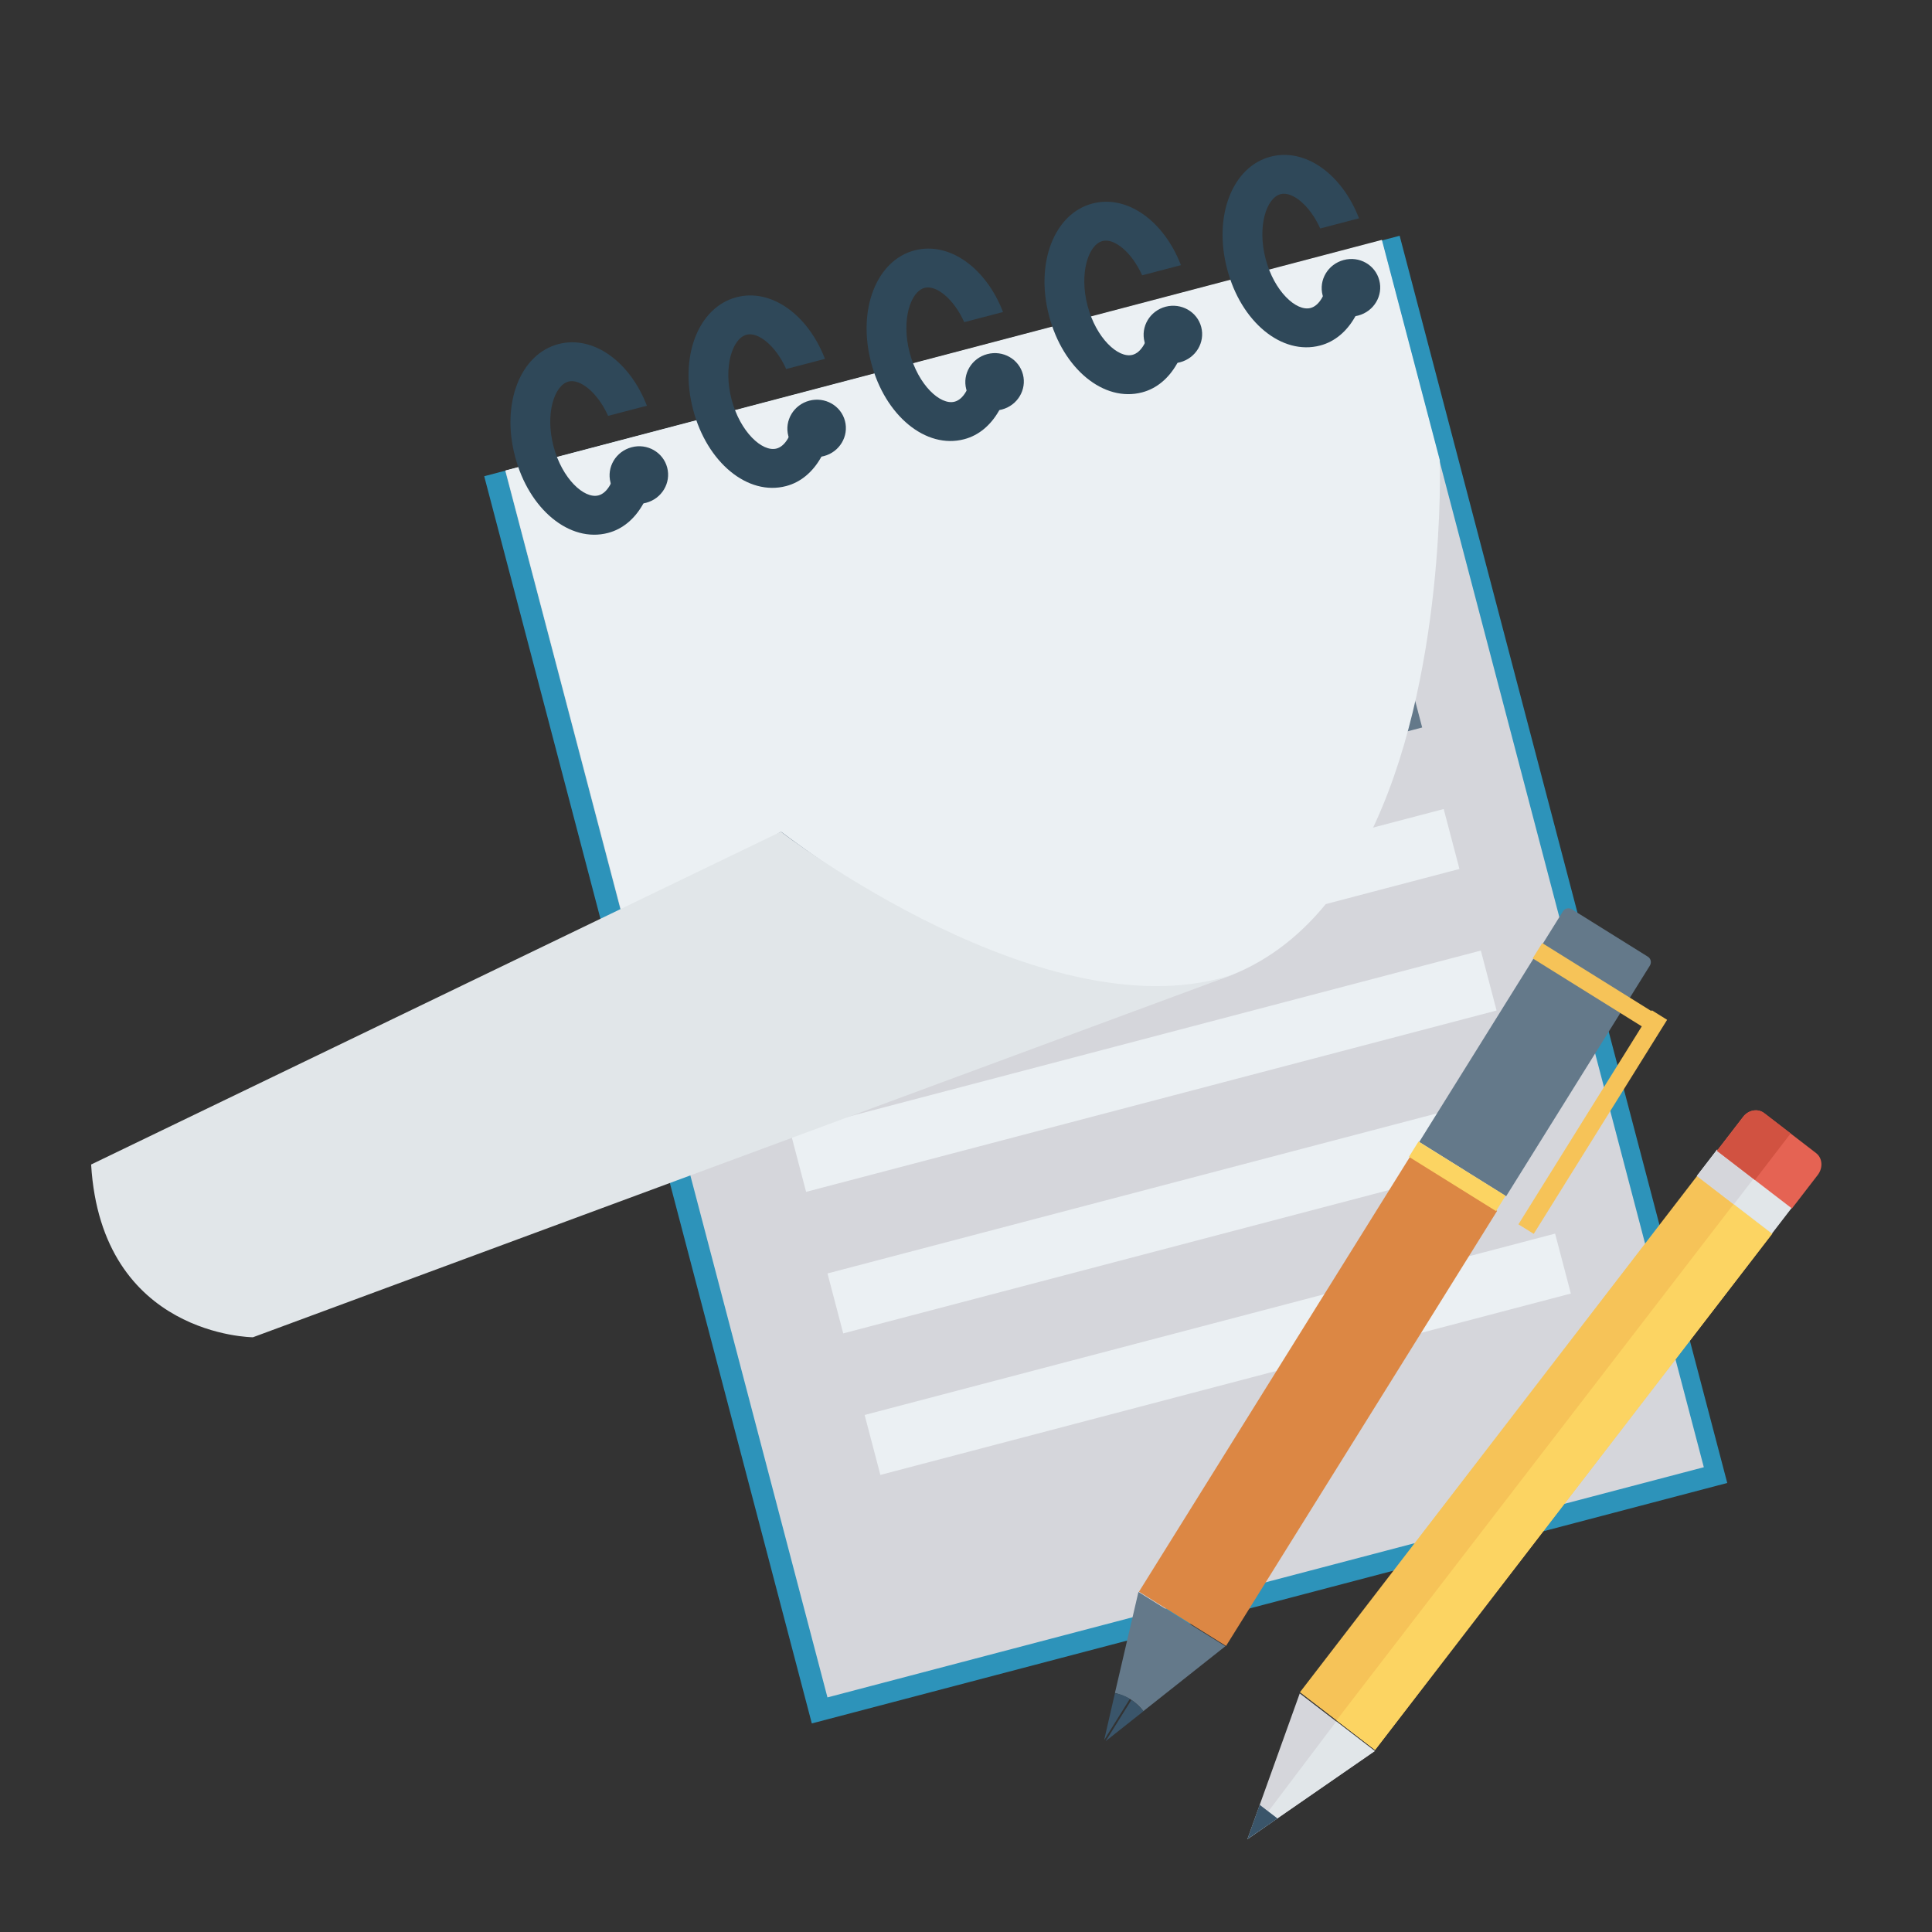 <svg xmlns="http://www.w3.org/2000/svg" xmlns:xlink="http://www.w3.org/1999/xlink" id="Layer_1" x="0px" y="0px" viewBox="0 0 120 120" style="enable-background:new 0 0 120 120;" xml:space="preserve">
<rect x="0" y="0" width="120" height="120" fill="#333333" stroke="none"/>
<style type="text/css">
	.st0{fill:#2D93BA;}
	.st1{fill:#D5D6DB;}
	.st2{fill:#64798A;}
	.st3{fill:#EBF0F3;}
	.st4{fill:#E1E6E9;}
	.st5{fill:#2F4859;}
	.st6{fill:#DC8744;}
	.st7{fill:#FCD462;}
	.st8{fill:#F6C358;}
	.st9{fill:#3A556A;}
	.st10{fill:#E56353;}
	.st11{fill:#D15241;}
</style>
<g>
	
		<rect x="39.31" y="20.77" transform="matrix(0.967 -0.254 0.254 0.967 -13.213 19.479)" class="st0" width="58.8" height="80.11"></rect>
	
		<rect x="40.49" y="20.77" transform="matrix(0.967 -0.254 0.254 0.967 -13.047 19.439)" class="st1" width="56.29" height="78.79"></rect>
	
		<rect x="41.94" y="38.22" transform="matrix(0.967 -0.254 0.254 0.967 -8.101 17.63)" class="st2" width="44.35" height="3.85"></rect>
	
		<rect x="44.25" y="47.01" transform="matrix(0.967 -0.254 0.254 0.967 -10.261 18.508)" class="st2" width="44.35" height="3.85"></rect>
	
		<rect x="46.57" y="55.8" transform="matrix(0.967 -0.254 0.254 0.967 -12.422 19.385)" class="st3" width="44.35" height="3.85"></rect>
	
		<rect x="48.88" y="64.59" transform="matrix(0.967 -0.254 0.254 0.967 -14.582 20.263)" class="st3" width="44.35" height="3.85"></rect>
	
		<rect x="51.19" y="73.38" transform="matrix(0.967 -0.254 0.254 0.967 -16.742 21.14)" class="st3" width="44.35" height="3.85"></rect>
	
		<rect x="53.5" y="82.17" transform="matrix(0.967 -0.254 0.254 0.967 -18.902 22.017)" class="st3" width="44.35" height="3.85"></rect>
	<path class="st3" d="M85.83,14.9l3.6,13.69c0,0,1.77,54.85-40.93,23.06L39,58.13l-7.6-28.91L85.83,14.9z"></path>
	<path class="st4" d="M76.76,60.47L15.71,83.06c0,0-9.41-0.05-10.05-10.73L48.5,51.66C48.5,51.66,65.17,64.49,76.76,60.47z"></path>
	<g>
		<g>
			<path class="st5" d="M85.67,17.41c0.25,0.95-0.33,1.93-1.31,2.19c-0.97,0.26-1.96-0.31-2.21-1.26c-0.25-0.95,0.33-1.93,1.31-2.19     C84.43,15.89,85.42,16.45,85.67,17.41z"></path>
			<g>
				<path class="st5" d="M84.94,16.56c-0.03,2.36-1.11,4.42-2.94,4.9c-2.38,0.63-4.92-1.46-5.78-4.75c-0.87-3.29,0.32-6.36,2.7-6.98      c2.15-0.56,4.43,1.08,5.49,3.83l-2.41,0.63c-0.65-1.45-1.74-2.32-2.46-2.13c-0.88,0.23-1.46,2-0.93,4.02      c0.53,2.02,1.91,3.28,2.79,3.05c0.55-0.14,0.98-0.89,1.1-1.92"></path>
			</g>
		</g>
		<g>
			<path class="st5" d="M74.61,20.31c0.25,0.95-0.33,1.93-1.31,2.19c-0.97,0.26-1.96-0.31-2.21-1.26c-0.25-0.95,0.33-1.93,1.31-2.19     C73.37,18.8,74.36,19.36,74.61,20.31z"></path>
			<g>
				<path class="st5" d="M73.88,19.47c-0.03,2.36-1.11,4.42-2.94,4.9c-2.38,0.63-4.92-1.46-5.78-4.75c-0.87-3.29,0.32-6.36,2.7-6.98      c2.15-0.56,4.43,1.08,5.49,3.83l-2.41,0.63c-0.65-1.45-1.74-2.32-2.46-2.13c-0.88,0.23-1.46,2-0.93,4.02      c0.53,2.02,1.91,3.28,2.79,3.05c0.55-0.14,0.98-0.89,1.1-1.92"></path>
			</g>
		</g>
		<g>
			
				<ellipse transform="matrix(0.967 -0.254 0.254 0.967 -3.993 16.501)" class="st5" cx="61.79" cy="23.69" rx="1.82" ry="1.78"></ellipse>
			<g>
				<path class="st5" d="M62.83,22.38c-0.03,2.36-1.11,4.42-2.94,4.9c-2.38,0.63-4.92-1.46-5.78-4.75c-0.87-3.29,0.32-6.36,2.7-6.98      c2.15-0.56,4.43,1.08,5.49,3.83l-2.41,0.63c-0.65-1.45-1.74-2.32-2.46-2.13c-0.88,0.23-1.46,2-0.93,4.02      c0.53,2.02,1.91,3.28,2.79,3.05c0.55-0.14,0.98-0.89,1.1-1.92"></path>
			</g>
		</g>
		<g>
			
				<ellipse transform="matrix(0.967 -0.254 0.254 0.967 -5.097 13.783)" class="st5" cx="50.74" cy="26.59" rx="1.82" ry="1.78"></ellipse>
			<g>
				<path class="st5" d="M51.77,25.29c-0.03,2.36-1.11,4.42-2.94,4.9c-2.38,0.63-4.92-1.46-5.78-4.75c-0.87-3.29,0.32-6.36,2.7-6.98      c2.15-0.56,4.43,1.08,5.49,3.83l-2.41,0.63c-0.65-1.45-1.74-2.32-2.46-2.13c-0.88,0.23-1.46,2-0.93,4.02      c0.53,2.02,1.91,3.28,2.79,3.05c0.55-0.14,0.98-0.89,1.1-1.92"></path>
			</g>
		</g>
		<g>
			<path class="st5" d="M41.44,29.04c0.25,0.95-0.33,1.93-1.31,2.19c-0.97,0.26-1.96-0.31-2.21-1.26c-0.25-0.95,0.33-1.93,1.31-2.19     C40.2,27.52,41.19,28.09,41.44,29.04z"></path>
			<g>
				<path class="st5" d="M40.71,28.2c-0.03,2.36-1.11,4.42-2.94,4.9c-2.38,0.63-4.92-1.46-5.78-4.75c-0.87-3.29,0.32-6.36,2.7-6.98      c2.15-0.56,4.43,1.08,5.49,3.83l-2.41,0.63c-0.65-1.45-1.74-2.32-2.46-2.13c-0.88,0.23-1.46,2-0.93,4.02      c0.53,2.02,1.91,3.28,2.79,3.05c0.55-0.14,0.98-0.89,1.1-1.92"></path>
			</g>
		</g>
	</g>
	
		<rect x="65.92" y="83.89" transform="matrix(0.529 -0.849 0.849 0.529 -35.35 110.451)" class="st6" width="31.83" height="6.37"></rect>
	<path class="st2" d="M97.62,56.47l4.73,2.95c0.19,0.12,0.24,0.36,0.13,0.55L93.55,74.3l-5.4-3.37l8.93-14.33   C97.19,56.42,97.44,56.36,97.62,56.47z"></path>
	
		<rect x="87.36" y="72.53" transform="matrix(-0.849 -0.529 0.529 -0.849 128.721 183.015)" class="st7" width="6.37" height="1.12"></rect>
	
		<rect x="94.85" y="60.9" transform="matrix(-0.849 -0.529 0.529 -0.849 151.209 166.204)" class="st8" width="9.07" height="1.12"></rect>
	
		<rect x="91.08" y="69.17" transform="matrix(0.529 -0.849 0.849 0.529 -12.594 116.781)" class="st8" width="15.66" height="1.12"></rect>
	<path class="st2" d="M70.22,105.55c0.32,0.2,0.58,0.45,0.8,0.73l5.09-4.03l-5.4-3.37l-1.46,6.27   C69.59,105.25,69.91,105.36,70.22,105.55z"></path>
	<path class="st9" d="M70.27,105.59l-0.1-0.06l-1.59,2.55l0.67-2.91c1.07,0.14,1.77,1.12,1.77,1.12l-2.35,1.86L70.27,105.59z"></path>
	<g>
		
			<rect x="92.45" y="70.71" transform="matrix(-0.793 -0.61 0.61 -0.793 115.585 221.162)" class="st8" width="5.88" height="40.45"></rect>
		
			<rect x="95.01" y="71.58" transform="matrix(-0.793 -0.61 0.61 -0.793 117.087 223.416)" class="st7" width="3.02" height="40.45"></rect>
		
			<rect x="105.4" y="73.05" transform="matrix(-0.793 -0.61 0.61 -0.793 149.079 198.846)" class="st4" width="5.88" height="2.06"></rect>
		
			<rect x="105.71" y="72.14" transform="matrix(-0.793 -0.61 0.61 -0.793 147.512 196.494)" class="st1" width="2.89" height="2.06"></rect>
		<path class="st10" d="M109.58,69.14l3.22,2.48c0.4,0.31,0.44,0.91,0.11,1.35l-1.61,2.09l-4.66-3.58l1.61-2.09    C108.58,68.94,109.18,68.83,109.58,69.14z"></path>
		<path class="st11" d="M109.58,69.14l1.64,1.26l-2.22,2.89l-2.35-1.81l1.61-2.09C108.58,68.94,109.18,68.83,109.58,69.14z"></path>
		<polyline class="st1" points="80.73,105.18 77.48,114.23 85.39,108.76   "></polyline>
		<polygon class="st4" points="85.39,108.76 77.48,114.23 83,106.92   "></polygon>
		<polygon class="st9" points="77.48,114.23 79.35,112.95 78.24,112.1   "></polygon>
	</g>
</g>
</svg>
